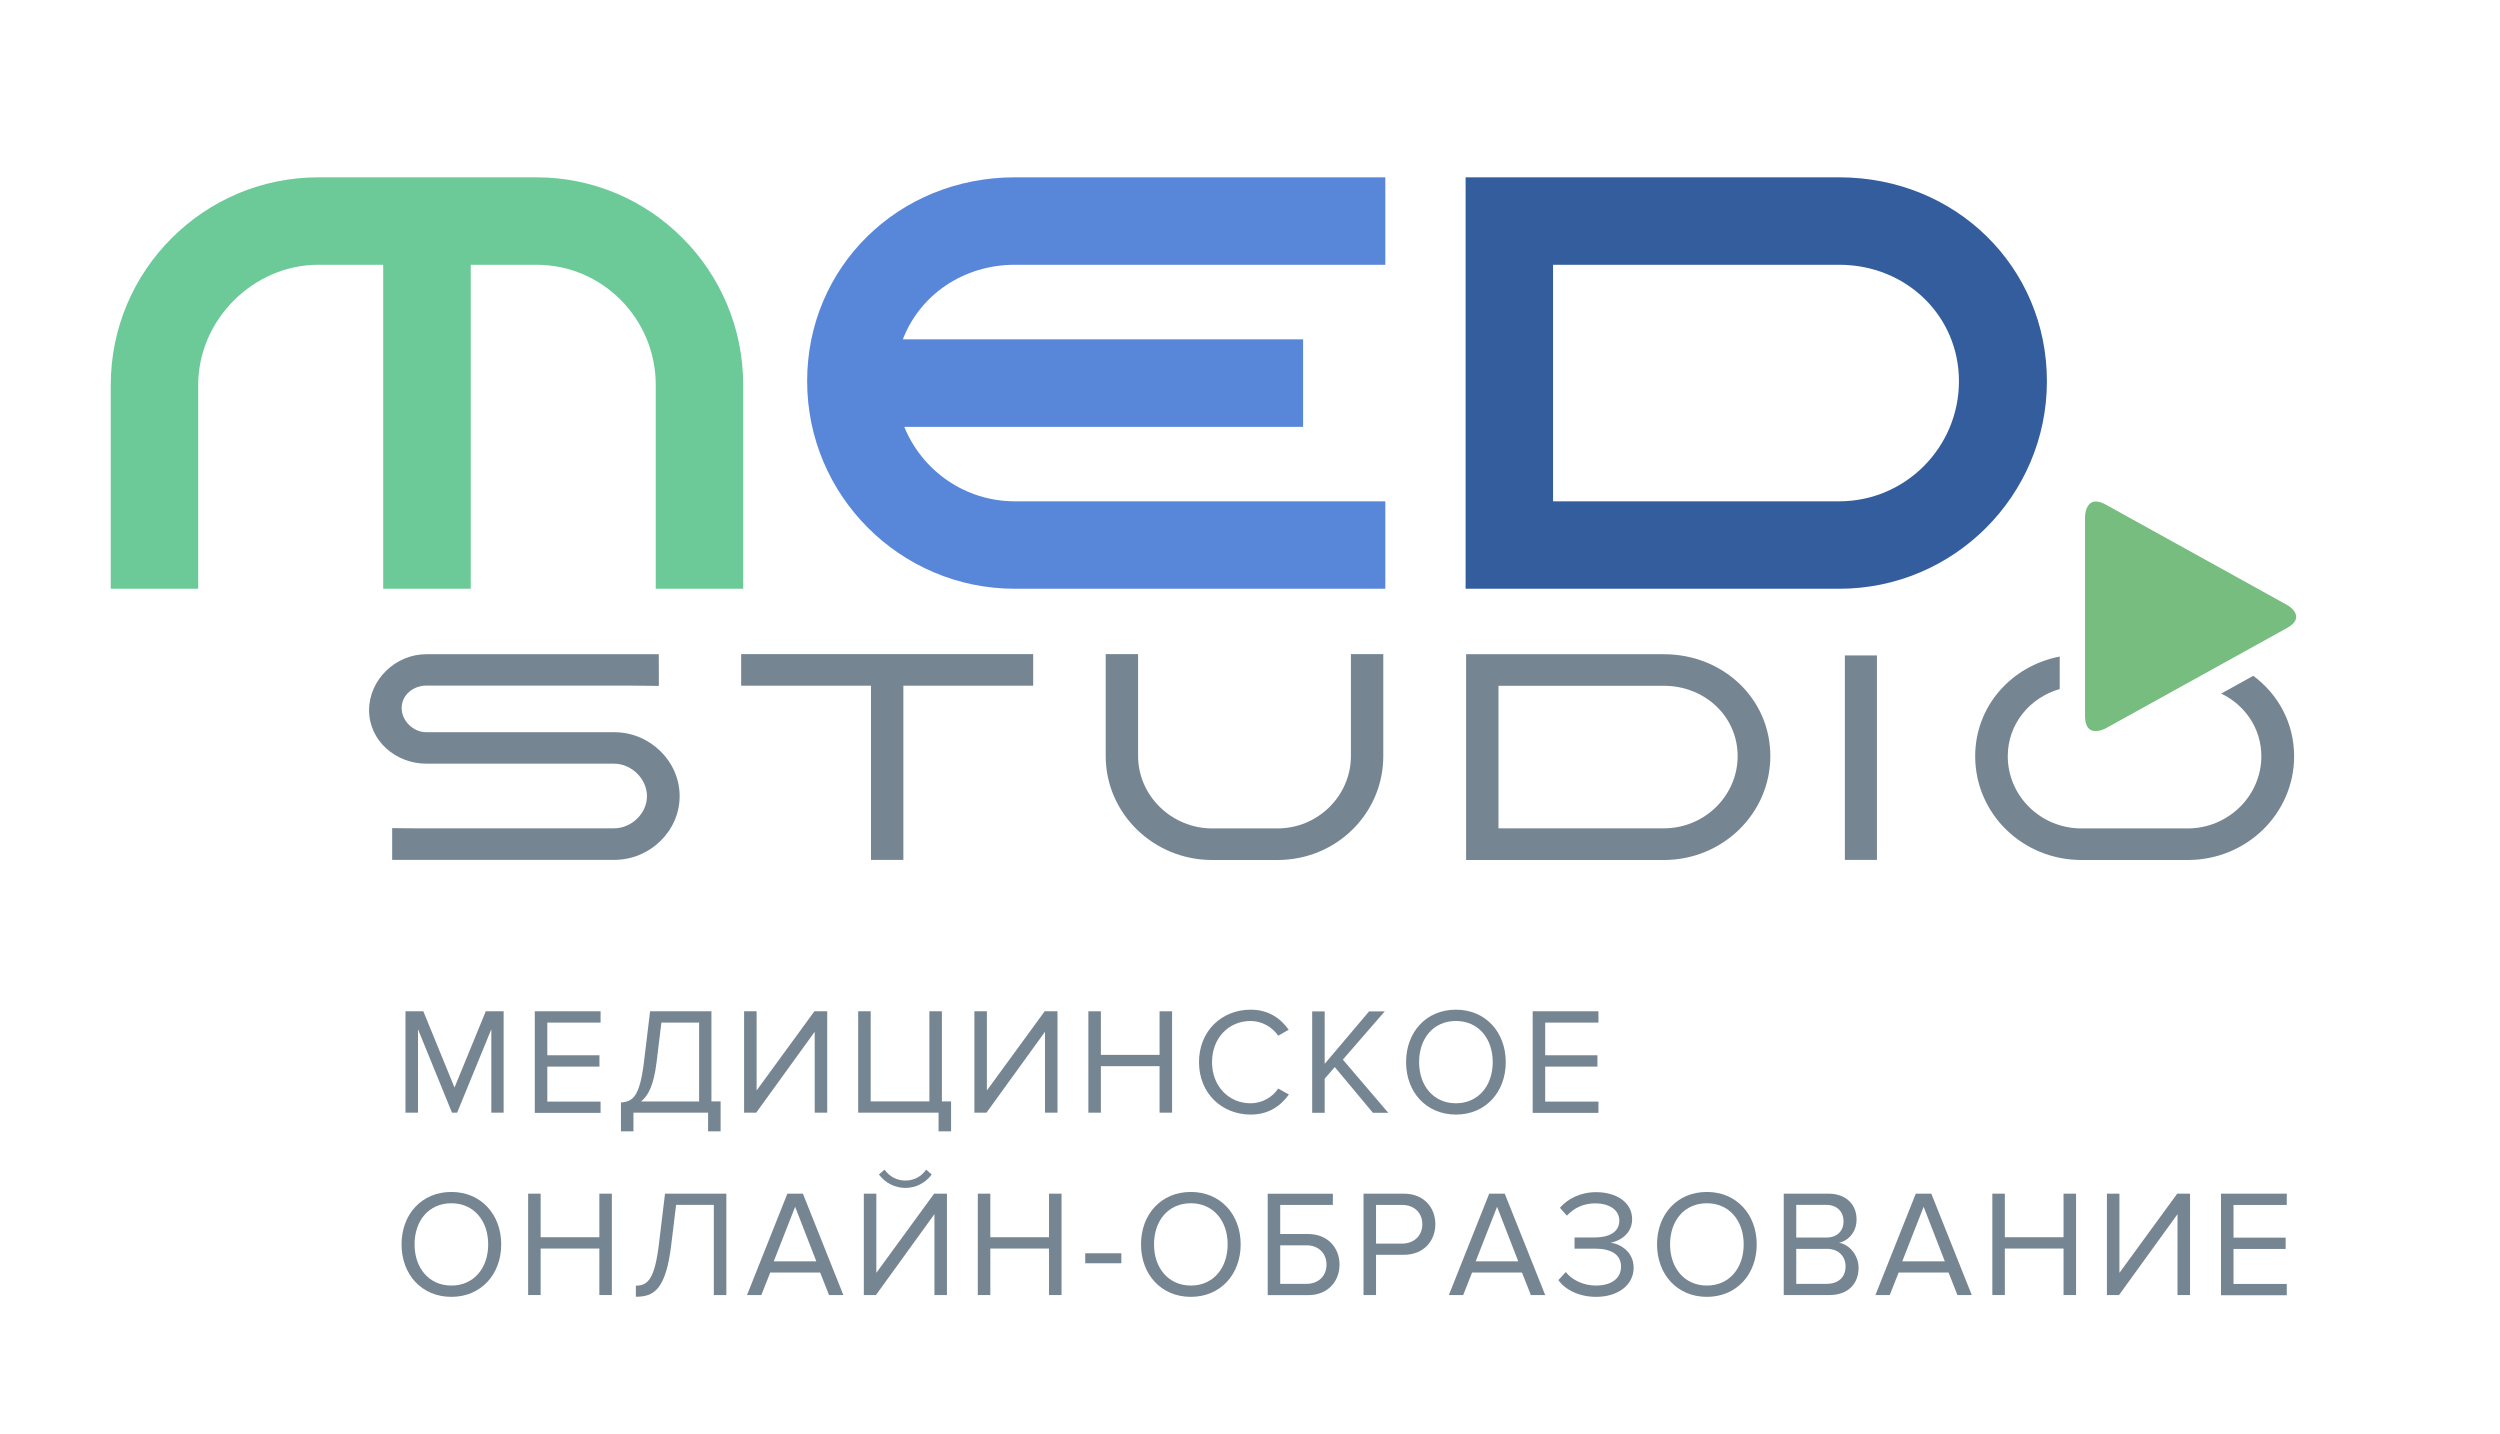 <?xml version="1.0" encoding="UTF-8"?> <!-- Generator: Adobe Illustrator 23.0.2, SVG Export Plug-In . SVG Version: 6.00 Build 0) --> <svg xmlns="http://www.w3.org/2000/svg" xmlns:xlink="http://www.w3.org/1999/xlink" id="Слой_1" x="0px" y="0px" viewBox="0 0 247.85 142.12" style="enable-background:new 0 0 247.85 142.12;" xml:space="preserve"> <style type="text/css"> .st0{fill:#6CCA98;} .st1{fill:#5887DA;} .st2{fill:#345D9D;} .st3{fill:#77BD80;} .st4{fill:#758592;} </style> <path class="st0" d="M53.2,17.58H31.56c-11.35,0-20.58,9.23-20.58,20.58v20.21h8.67V38.16c0-6.45,5.46-11.91,11.91-11.91h6.43v32.12 h8.68V26.25h6.53c6.51,0,11.81,5.34,11.81,11.91v20.21h8.67V38.16C73.69,26.81,64.5,17.58,53.2,17.58L53.2,17.58z"></path> <path class="st1" d="M100.61,26.25h36.73v-8.67h-36.73c-11.54,0-20.59,8.88-20.59,20.21c0,11.35,9.24,20.58,20.59,20.58h36.73V49.7 h-36.73c-4.87,0-9.15-2.96-10.96-7.38h39.54v-8.68H89.51C91.21,29.21,95.54,26.25,100.61,26.25L100.61,26.25z"></path> <path class="st2" d="M182.34,17.58H145.3v40.79h37.04c11.35,0,20.59-9.23,20.59-20.58C202.93,26.46,193.89,17.58,182.34,17.58 L182.34,17.58z M182.34,49.7h-28.37V26.25h28.37c6.65,0,11.87,5.07,11.87,11.54C194.21,44.36,188.89,49.7,182.34,49.7L182.34,49.7z"></path> <path class="st3" d="M226.73,59.97l-17.96-9.94c-0.38-0.21-0.7-0.31-0.99-0.31c-0.17,0-0.33,0.04-0.46,0.12 c-0.6,0.35-0.61,1.36-0.61,1.4v19.75c0,0.69,0.18,1.15,0.53,1.36c0.6,0.35,1.48-0.12,1.53-0.15l17.96-9.94 c0.61-0.34,0.91-0.71,0.91-1.1C227.65,60.48,226.77,59.99,226.73,59.97L226.73,59.97z"></path> <polygon class="st4" points="182.9,85.25 186.08,85.25 186.08,64.98 182.9,64.98 182.9,85.25 "></polygon> <path class="st4" d="M164.96,64.86h-19.61v20.4h19.61c5.82,0,10.55-4.61,10.55-10.3C175.51,69.22,170.78,64.86,164.96,64.86 L164.96,64.86z M164.96,82.12h-16.4V67.99h16.4c4.04,0,7.31,3.02,7.31,6.97C172.27,78.88,169,82.12,164.96,82.12L164.96,82.12z"></path> <path class="st4" d="M137.14,74.96c0,5.68-4.64,10.3-10.49,10.3h-6.48c-5.82,0-10.55-4.62-10.55-10.3V64.85h3.21v10.11 c0,3.92,3.33,7.17,7.34,7.17h6.48c4.02,0,7.28-3.25,7.28-7.17V64.85h3.21V74.96L137.14,74.96z"></path> <polygon class="st4" points="73.48,64.85 73.48,67.98 86.35,67.98 86.35,85.25 89.56,85.25 89.56,67.98 102.43,67.98 102.43,64.85 73.48,64.85 "></polygon> <path class="st4" d="M67.38,78.93c0,3.47-2.95,6.32-6.5,6.32H41.14h-2.26l0-3.15c0,0,1.4,0.02,2.29,0.02h19.7 c1.75,0,3.27-1.48,3.27-3.19c0-1.71-1.52-3.22-3.27-3.22H42.26c-3.01,0-5.67-2.26-5.67-5.3c0-3.01,2.61-5.55,5.67-5.55h20.1h2.95 l0.01,3.14c0,0-2.24-0.03-2.96-0.03h-20.1c-1.26,0-2.44,0.9-2.44,2.23c0,1.27,1.15,2.39,2.44,2.39h18.61 C64.43,72.58,67.38,75.46,67.38,78.93"></path> <path class="st4" d="M224.19,74.97c0,3.94-3.29,7.16-7.3,7.16h-10.54c-4.04,0-7.3-3.22-7.3-7.16c0-3.19,2.17-5.8,5.15-6.66v-3.22 c-4.8,0.93-8.38,4.93-8.38,9.88c0,5.7,4.69,10.29,10.54,10.29h10.54c5.81,0,10.54-4.58,10.54-10.29c0-3.29-1.59-6.15-4.05-7.97 l-3.18,1.76C222.56,69.89,224.19,72.21,224.19,74.97L224.19,74.97z"></path> <g> <path class="st4" d="M48.71,110.31v-8.27l-3.39,8.27h-0.51l-3.37-8.27v8.27h-1.24v-10.05h1.77l3.09,7.56l3.1-7.56h1.77v10.05H48.71 z"></path> <path class="st4" d="M53.02,110.31v-10.05h6.52v1.12h-5.28v3.24h5.17v1.12h-5.17v3.47h5.28v1.12H53.02z"></path> <path class="st4" d="M61.56,109.3c1.19-0.08,1.86-0.59,2.28-3.99l0.61-5.05h6.08v8.93h0.91v2.97h-1.24v-1.85H62.8v1.85h-1.24V109.3 z M63.55,109.2h5.76v-7.82h-3.74l-0.49,4.02C64.81,107.53,64.28,108.64,63.55,109.2z"></path> <path class="st4" d="M73.77,110.31v-10.05h1.24v7.85l5.73-7.85h1.27v10.05h-1.24v-8.02l-5.8,8.02H73.77z"></path> <path class="st4" d="M93.04,110.31h-7.96v-10.05h1.24v8.93h5.82v-8.93h1.24v8.93h0.91v2.97h-1.24V110.31z"></path> <path class="st4" d="M96.6,110.31v-10.05h1.24v7.85l5.73-7.85h1.27v10.05h-1.24v-8.02l-5.8,8.02H96.6z"></path> <path class="st4" d="M114.96,110.31v-4.61h-5.82v4.61h-1.24v-10.05h1.24v4.32h5.82v-4.32h1.24v10.05H114.96z"></path> <path class="st4" d="M118.87,105.3c0-3.09,2.25-5.2,5.12-5.2c1.76,0,2.98,0.86,3.77,1.99l-1.04,0.59c-0.57-0.84-1.6-1.46-2.73-1.46 c-2.18,0-3.83,1.69-3.83,4.08c0,2.38,1.65,4.08,3.83,4.08c1.13,0,2.16-0.6,2.73-1.46l1.06,0.59c-0.83,1.15-2.03,1.99-3.79,1.99 C121.12,110.49,118.87,108.39,118.87,105.3z"></path> <path class="st4" d="M136.1,110.31l-3.77-4.52l-1,1.15v3.38h-1.24v-10.05h1.24v5.2l4.4-5.2h1.55l-4.15,4.78l4.5,5.27H136.1z"></path> <path class="st4" d="M139.4,105.3c0-2.97,1.98-5.2,4.94-5.2c2.94,0,4.94,2.23,4.94,5.2c0,2.97-2,5.2-4.94,5.2 C141.38,110.49,139.4,108.26,139.4,105.3z M147.99,105.3c0-2.35-1.43-4.08-3.65-4.08c-2.24,0-3.65,1.73-3.65,4.08 c0,2.33,1.42,4.08,3.65,4.08C146.56,109.38,147.99,107.63,147.99,105.3z"></path> <path class="st4" d="M151.95,110.31v-10.05h6.52v1.12h-5.28v3.24h5.18v1.12h-5.18v3.47h5.28v1.12H151.95z"></path> </g> <g> <path class="st4" d="M39.81,123.37c0-2.97,1.98-5.2,4.94-5.2c2.94,0,4.94,2.23,4.94,5.2c0,2.97-2,5.2-4.94,5.2 C41.79,128.57,39.81,126.34,39.81,123.37z M48.4,123.37c0-2.35-1.43-4.08-3.65-4.08c-2.24,0-3.65,1.73-3.65,4.08 c0,2.33,1.42,4.08,3.65,4.08C46.97,127.46,48.4,125.71,48.4,123.37z"></path> <path class="st4" d="M59.42,128.39v-4.61H53.6v4.61h-1.24v-10.05h1.24v4.32h5.82v-4.32h1.24v10.05H59.42z"></path> <path class="st4" d="M63.04,127.46c1.19,0,1.86-0.66,2.28-4.07l0.61-5.05h6.08v10.05h-1.24v-8.94h-3.74l-0.49,4.02 c-0.54,4.41-1.73,5.09-3.5,5.09V127.46z"></path> <path class="st4" d="M82.19,128.39l-0.88-2.23h-4.95l-0.88,2.23h-1.42l4-10.05h1.54l4.01,10.05H82.19z M78.83,119.64l-2.12,5.41 h4.22L78.83,119.64z"></path> <path class="st4" d="M85.64,128.39v-10.05h1.24v7.85l5.73-7.85h1.27v10.05h-1.24v-8.02l-5.8,8.02H85.64z M89.76,117.77 c-1.06,0-2.01-0.51-2.62-1.33l0.55-0.48c0.48,0.66,1.19,1.08,2.07,1.08c0.86,0,1.6-0.41,2.06-1.08l0.55,0.48 C91.77,117.25,90.83,117.77,89.76,117.77z"></path> <path class="st4" d="M104,128.39v-4.61h-5.82v4.61h-1.24v-10.05h1.24v4.32H104v-4.32h1.24v10.05H104z"></path> <path class="st4" d="M107.59,125.24v-0.99h3.58v0.99H107.59z"></path> <path class="st4" d="M113.12,123.37c0-2.97,1.98-5.2,4.94-5.2c2.94,0,4.94,2.23,4.94,5.2c0,2.97-2,5.2-4.94,5.2 C115.11,128.57,113.12,126.34,113.12,123.37z M121.71,123.37c0-2.35-1.43-4.08-3.65-4.08c-2.24,0-3.65,1.73-3.65,4.08 c0,2.33,1.42,4.08,3.65,4.08C120.28,127.46,121.71,125.71,121.71,123.37z"></path> <path class="st4" d="M132.14,118.34v1.12h-5.22v2.88h2.76c1.97,0,3.12,1.39,3.12,3.03c0,1.64-1.12,3.03-3.12,3.03h-4v-10.05H132.14 z M126.92,123.45v3.83h2.61c1.18,0,1.98-0.78,1.98-1.91c0-1.13-0.81-1.91-1.98-1.91H126.92z"></path> <path class="st4" d="M135.18,128.39v-10.05h4c2,0,3.12,1.39,3.12,3.03c0,1.64-1.15,3.03-3.12,3.03h-2.76v3.99H135.18z M141.01,121.37c0-1.13-0.8-1.91-1.98-1.91h-2.61v3.83h2.61C140.2,123.28,141.01,122.5,141.01,121.37z"></path> <path class="st4" d="M151.77,128.39l-0.88-2.23h-4.95l-0.88,2.23h-1.42l4-10.05h1.54l4.01,10.05H151.77z M148.42,119.64l-2.12,5.41 h4.22L148.42,119.64z"></path> <path class="st4" d="M154.5,126.91l0.73-0.8c0.6,0.78,1.76,1.34,2.98,1.34c1.57,0,2.5-0.72,2.5-1.88c0-1.25-1.06-1.78-2.58-1.78 h-2.03v-1.11h2.03c1.33,0,2.41-0.5,2.41-1.66c0-1.12-1.07-1.72-2.38-1.72c-1.13,0-2.07,0.42-2.82,1.22l-0.69-0.78 c0.75-0.87,2.01-1.55,3.6-1.55c1.95,0,3.56,0.98,3.56,2.68c0,1.45-1.22,2.17-2.15,2.34c0.91,0.07,2.3,0.86,2.3,2.47 c0,1.67-1.49,2.89-3.73,2.89C156.5,128.57,155.13,127.82,154.5,126.91z"></path> <path class="st4" d="M164.28,123.37c0-2.97,1.98-5.2,4.94-5.2c2.94,0,4.94,2.23,4.94,5.2c0,2.97-2,5.2-4.94,5.2 C166.27,128.57,164.28,126.34,164.28,123.37z M172.87,123.37c0-2.35-1.43-4.08-3.65-4.08c-2.24,0-3.65,1.73-3.65,4.08 c0,2.33,1.42,4.08,3.65,4.08C171.44,127.46,172.87,125.71,172.87,123.37z"></path> <path class="st4" d="M176.84,128.39v-10.05h4.43c1.73,0,2.79,1.05,2.79,2.56c0,1.27-0.83,2.11-1.74,2.31 c1.06,0.17,1.94,1.27,1.94,2.47c0,1.61-1.06,2.71-2.88,2.71H176.84z M182.77,121.08c0-0.9-0.6-1.63-1.71-1.63h-2.98v3.24h2.98 C182.18,122.69,182.77,122,182.77,121.08z M182.97,125.54c0-0.92-0.63-1.73-1.85-1.73h-3.04v3.47h3.04 C182.28,127.27,182.97,126.61,182.97,125.54z"></path> <path class="st4" d="M194.06,128.39l-0.88-2.23h-4.95l-0.88,2.23h-1.42l4-10.05h1.54l4.01,10.05H194.06z M190.71,119.64l-2.12,5.41 h4.22L190.71,119.64z"></path> <path class="st4" d="M204.58,128.39v-4.61h-5.82v4.61h-1.24v-10.05h1.24v4.32h5.82v-4.32h1.24v10.05H204.58z"></path> <path class="st4" d="M208.88,128.39v-10.05h1.24v7.85l5.73-7.85h1.27v10.05h-1.24v-8.02l-5.8,8.02H208.88z"></path> <path class="st4" d="M220.19,128.39v-10.05h6.52v1.12h-5.28v3.24h5.17v1.12h-5.17v3.47h5.28v1.12H220.19z"></path> </g> </svg> 